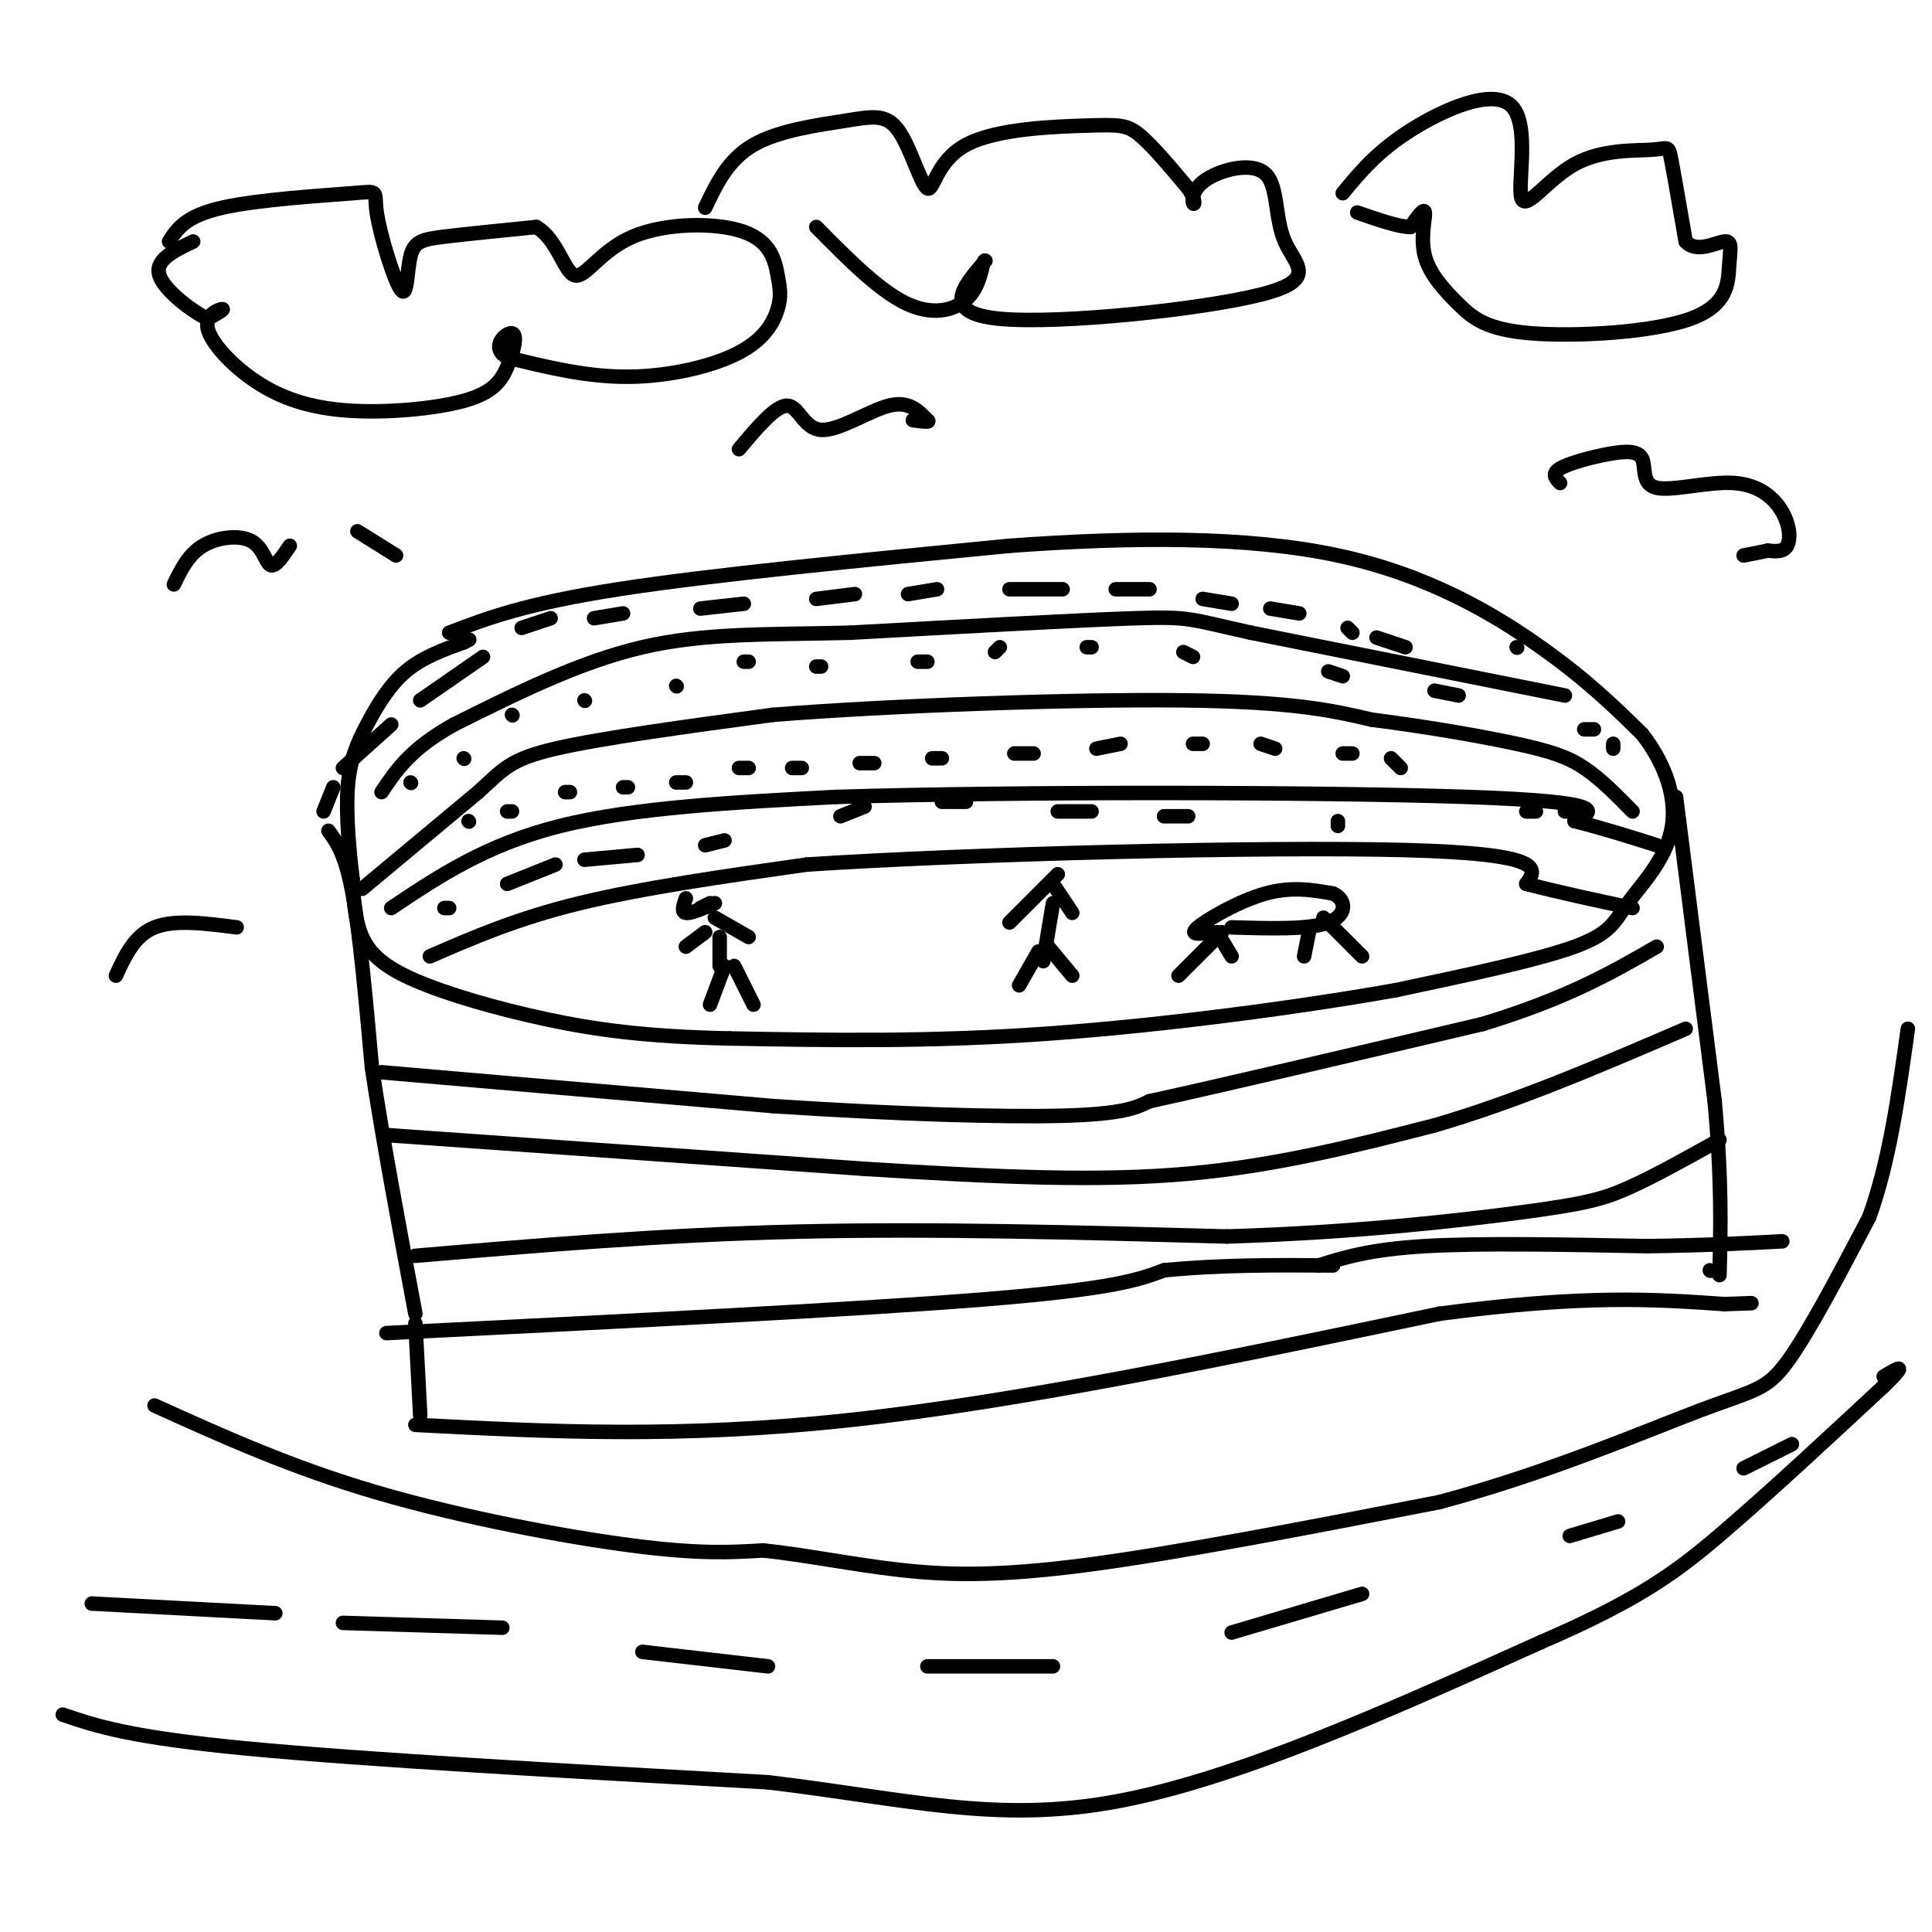 <svg viewBox='0 0 400 400' version='1.1' xmlns='http://www.w3.org/2000/svg' xmlns:xlink='http://www.w3.org/1999/xlink'><g fill='none' stroke='#000000' stroke-width='3' stroke-linecap='round' stroke-linejoin='round'><path d='M93,131c7.833,-3.000 15.667,-6.000 35,-9c19.333,-3.000 50.167,-6.000 81,-9'/><path d='M209,113c25.667,-1.857 49.333,-2.000 68,2c18.667,4.000 32.333,12.143 42,19c9.667,6.857 15.333,12.429 21,18'/><path d='M340,152c5.096,6.520 7.335,13.820 6,20c-1.335,6.180 -6.244,11.241 -9,15c-2.756,3.759 -3.359,6.217 -11,9c-7.641,2.783 -22.321,5.892 -37,9'/><path d='M289,205c-18.822,3.356 -47.378,7.244 -72,9c-24.622,1.756 -45.311,1.378 -66,1'/><path d='M151,215c-17.349,-0.372 -27.722,-1.801 -38,-4c-10.278,-2.199 -20.459,-5.169 -27,-8c-6.541,-2.831 -9.440,-5.523 -11,-9c-1.560,-3.477 -1.780,-7.738 -2,-12'/><path d='M73,182c-0.689,-5.528 -1.411,-13.348 -1,-19c0.411,-5.652 1.957,-9.137 4,-13c2.043,-3.863 4.584,-8.104 8,-11c3.416,-2.896 7.708,-4.448 12,-6'/><path d='M96,133c2.000,-1.000 1.000,-0.500 0,0'/><path d='M68,172c1.750,2.417 3.500,4.833 5,13c1.500,8.167 2.750,22.083 4,36'/><path d='M77,221c2.167,14.500 5.583,32.750 9,51'/><path d='M347,165c0.000,0.000 8.000,63.000 8,63'/><path d='M355,228c1.500,16.500 1.250,26.250 1,36'/><path d='M86,274c0.000,0.000 1.000,19.000 1,19'/><path d='M86,295c27.333,1.417 54.667,2.833 90,-1c35.333,-3.833 78.667,-12.917 122,-22'/><path d='M298,272c30.167,-4.000 44.583,-3.000 59,-2'/><path d='M357,270c9.833,-0.333 4.917,-0.167 0,0'/><path d='M354,263c0.000,0.000 0.100,0.100 0.1,0.1'/><path d='M32,291c14.133,6.400 28.267,12.800 46,18c17.733,5.200 39.067,9.200 53,11c13.933,1.800 20.467,1.400 27,1'/><path d='M158,321c9.060,0.964 18.208,2.875 28,4c9.792,1.125 20.226,1.464 39,-1c18.774,-2.464 45.887,-7.732 73,-13'/><path d='M298,311c22.643,-6.071 42.750,-14.750 54,-19c11.250,-4.250 13.643,-4.071 18,-10c4.357,-5.929 10.679,-17.964 17,-30'/><path d='M387,252c4.167,-11.500 6.083,-25.250 8,-39'/><path d='M13,355c6.833,2.333 13.667,4.667 38,7c24.333,2.333 66.167,4.667 108,7'/><path d='M159,369c28.889,3.444 47.111,8.556 72,4c24.889,-4.556 56.444,-18.778 88,-33'/><path d='M319,340c20.667,-8.911 28.333,-14.689 38,-23c9.667,-8.311 21.333,-19.156 33,-30'/><path d='M390,287c5.500,-5.333 2.750,-3.667 0,-2'/><path d='M19,332c0.000,0.000 38.000,2.000 38,2'/><path d='M71,336c0.000,0.000 33.000,1.000 33,1'/><path d='M133,342c0.000,0.000 26.000,3.000 26,3'/><path d='M192,345c0.000,0.000 26.000,0.000 26,0'/><path d='M255,338c0.000,0.000 27.000,-8.000 27,-8'/><path d='M325,318c0.000,0.000 10.000,-3.000 10,-3'/><path d='M361,304c0.000,0.000 10.000,-5.000 10,-5'/><path d='M75,184c0.000,0.000 24.000,-20.000 24,-20'/><path d='M99,164c5.289,-4.800 6.511,-6.800 16,-9c9.489,-2.200 27.244,-4.600 45,-7'/><path d='M160,148c24.156,-1.933 62.044,-3.267 85,-3c22.956,0.267 30.978,2.133 39,4'/><path d='M284,149c12.107,1.560 22.875,3.458 30,5c7.125,1.542 10.607,2.726 14,5c3.393,2.274 6.696,5.637 10,9'/><path d='M81,188c9.833,-6.583 19.667,-13.167 35,-17c15.333,-3.833 36.167,-4.917 57,-6'/><path d='M173,165c37.000,-1.156 101.000,-1.044 131,0c30.000,1.044 26.000,3.022 22,5'/><path d='M326,170c6.500,1.667 11.750,3.333 17,5'/><path d='M324,144c0.000,0.000 -65.000,-13.000 -65,-13'/><path d='M259,131c-12.822,-2.822 -12.378,-3.378 -24,-3c-11.622,0.378 -35.311,1.689 -59,3'/><path d='M176,131c-17.000,0.422 -30.000,-0.022 -43,3c-13.000,3.022 -26.000,9.511 -39,16'/><path d='M94,150c-9.000,5.000 -12.000,9.500 -15,14'/><path d='M85,162c0.000,0.000 0.100,0.100 0.1,0.1'/><path d='M96,157c0.000,0.000 0.100,0.100 0.1,0.1'/><path d='M106,148c0.000,0.000 0.100,0.100 0.1,0.1'/><path d='M121,145c0.000,0.000 0.100,0.100 0.1,0.1'/><path d='M140,142c0.000,0.000 0.100,0.100 0.1,0.1'/><path d='M154,137c0.000,0.000 1.000,0.000 1,0'/><path d='M169,138c0.000,0.000 1.000,0.000 1,0'/><path d='M190,137c0.000,0.000 2.000,0.000 2,0'/><path d='M206,135c0.000,0.000 1.000,-1.000 1,-1'/><path d='M225,134c0.000,0.000 1.000,0.000 1,0'/><path d='M245,135c0.000,0.000 2.000,1.000 2,1'/><path d='M275,139c0.000,0.000 3.000,1.000 3,1'/><path d='M297,143c0.000,0.000 5.000,1.000 5,1'/><path d='M328,151c0.000,0.000 2.000,0.000 2,0'/><path d='M334,154c0.000,0.000 0.000,1.000 0,1'/><path d='M79,222c0.000,0.000 81.000,7.000 81,7'/><path d='M160,229c25.133,1.667 47.467,2.333 60,2c12.533,-0.333 15.267,-1.667 18,-3'/><path d='M238,228c14.500,-3.167 41.750,-9.583 69,-16'/><path d='M307,212c17.500,-5.333 26.750,-10.667 36,-16'/><path d='M80,235c0.000,0.000 99.000,7.000 99,7'/><path d='M179,242c28.022,1.756 48.578,2.644 67,1c18.422,-1.644 34.711,-5.822 51,-10'/><path d='M297,233c17.167,-5.000 34.583,-12.500 52,-20'/><path d='M86,260c25.500,-2.167 51.000,-4.333 79,-5c28.000,-0.667 58.500,0.167 89,1'/><path d='M254,256c26.488,-0.798 48.208,-3.292 61,-5c12.792,-1.708 16.655,-2.631 22,-5c5.345,-2.369 12.173,-6.185 19,-10'/><path d='M80,276c48.583,-2.417 97.167,-4.833 124,-7c26.833,-2.167 31.917,-4.083 37,-6'/><path d='M241,263c12.000,-1.167 23.500,-1.083 35,-1'/><path d='M273,262c5.333,-1.667 10.667,-3.333 22,-4c11.333,-0.667 28.667,-0.333 46,0'/><path d='M341,258c12.333,-0.167 20.167,-0.583 28,-1'/><path d='M97,170c0.000,0.000 0.100,0.100 0.1,0.1'/><path d='M105,168c0.000,0.000 1.000,0.000 1,0'/><path d='M117,164c0.000,0.000 1.000,0.000 1,0'/><path d='M129,163c0.000,0.000 1.000,0.000 1,0'/><path d='M140,162c0.000,0.000 2.000,0.000 2,0'/><path d='M153,159c0.000,0.000 2.000,0.000 2,0'/><path d='M164,159c0.000,0.000 2.000,0.000 2,0'/><path d='M178,158c0.000,0.000 3.000,0.000 3,0'/><path d='M193,157c0.000,0.000 2.000,0.000 2,0'/><path d='M210,156c0.000,0.000 4.000,0.000 4,0'/><path d='M227,155c0.000,0.000 5.000,-1.000 5,-1'/><path d='M247,154c0.000,0.000 2.000,0.000 2,0'/><path d='M261,154c0.000,0.000 3.000,1.000 3,1'/><path d='M278,156c0.000,0.000 2.000,0.000 2,0'/><path d='M288,157c0.000,0.000 2.000,2.000 2,2'/><path d='M316,168c0.000,0.000 2.000,0.000 2,0'/><path d='M324,168c0.000,0.000 1.000,0.000 1,0'/><path d='M314,134c0.000,0.000 0.100,0.100 0.1,0.1'/><path d='M291,134c0.000,0.000 -6.000,-2.000 -6,-2'/><path d='M280,131c0.000,0.000 -1.000,-1.000 -1,-1'/><path d='M269,127c0.000,0.000 -6.000,-1.000 -6,-1'/><path d='M255,125c0.000,0.000 -6.000,-1.000 -6,-1'/><path d='M238,122c0.000,0.000 -7.000,0.000 -7,0'/><path d='M220,122c0.000,0.000 -11.000,0.000 -11,0'/><path d='M194,122c0.000,0.000 -6.000,1.000 -6,1'/><path d='M177,123c0.000,0.000 -8.000,1.000 -8,1'/><path d='M154,125c0.000,0.000 -9.000,1.000 -9,1'/><path d='M129,127c0.000,0.000 -6.000,1.000 -6,1'/><path d='M114,128c0.000,0.000 -6.000,2.000 -6,2'/><path d='M100,136c0.000,0.000 -13.000,9.000 -13,9'/><path d='M81,150c0.000,0.000 -10.000,9.000 -10,9'/><path d='M69,163c0.000,0.000 -2.000,5.000 -2,5'/><path d='M89,198c9.000,-3.917 18.000,-7.833 31,-11c13.000,-3.167 30.000,-5.583 47,-8'/><path d='M167,179c33.756,-2.222 94.644,-3.778 124,-3c29.356,0.778 27.178,3.889 25,7'/><path d='M316,183c7.833,2.000 14.917,3.500 22,5'/><path d='M92,188c0.000,0.000 1.000,0.000 1,0'/><path d='M105,183c0.000,0.000 10.000,-4.000 10,-4'/><path d='M121,178c0.000,0.000 11.000,-1.000 11,-1'/><path d='M146,175c0.000,0.000 4.000,-1.000 4,-1'/><path d='M174,169c0.000,0.000 5.000,-2.000 5,-2'/><path d='M195,166c0.000,0.000 5.000,0.000 5,0'/><path d='M219,168c0.000,0.000 7.000,0.000 7,0'/><path d='M241,169c0.000,0.000 5.000,0.000 5,0'/><path d='M277,170c0.000,0.000 0.000,1.000 0,1'/><path d='M35,50c1.705,-2.641 3.410,-5.281 11,-7c7.590,-1.719 21.065,-2.515 27,-3c5.935,-0.485 4.331,-0.658 5,4c0.669,4.658 3.612,14.145 5,16c1.388,1.855 1.220,-3.924 2,-7c0.780,-3.076 2.509,-3.450 7,-4c4.491,-0.550 11.746,-1.275 19,-2'/><path d='M111,47c4.368,2.391 5.786,9.370 8,10c2.214,0.630 5.222,-5.089 12,-8c6.778,-2.911 17.326,-3.015 23,-1c5.674,2.015 6.473,6.148 7,9c0.527,2.852 0.780,4.424 0,7c-0.780,2.576 -2.595,6.155 -8,9c-5.405,2.845 -14.402,4.956 -23,5c-8.598,0.044 -16.799,-1.978 -25,-4'/><path d='M105,74c-3.641,-2.075 -0.243,-5.262 1,-5c1.243,0.262 0.331,3.974 -1,7c-1.331,3.026 -3.082,5.366 -9,7c-5.918,1.634 -16.003,2.562 -24,2c-7.997,-0.562 -13.906,-2.615 -19,-6c-5.094,-3.385 -9.371,-8.104 -10,-11c-0.629,-2.896 2.392,-3.970 3,-4c0.608,-0.030 -1.196,0.985 -3,2'/><path d='M43,66c-3.000,-1.378 -9.000,-5.822 -10,-9c-1.000,-3.178 3.000,-5.089 7,-7'/><path d='M146,43c2.364,-4.982 4.728,-9.965 10,-13c5.272,-3.035 13.452,-4.123 19,-5c5.548,-0.877 8.464,-1.542 11,2c2.536,3.542 4.690,11.292 6,12c1.310,0.708 1.774,-5.625 8,-9c6.226,-3.375 18.215,-3.793 25,-4c6.785,-0.207 8.367,-0.202 11,2c2.633,2.202 6.316,6.601 10,11'/><path d='M246,39c1.780,2.618 1.229,3.663 1,3c-0.229,-0.663 -0.136,-3.033 3,-5c3.136,-1.967 9.315,-3.530 12,-1c2.685,2.530 1.874,9.152 4,14c2.126,4.848 7.188,7.921 -5,11c-12.188,3.079 -41.625,6.166 -54,5c-12.375,-1.166 -7.687,-6.583 -3,-12'/><path d='M204,54c-0.595,-0.583 -0.583,3.958 -3,7c-2.417,3.042 -7.262,4.583 -13,2c-5.738,-2.583 -12.369,-9.292 -19,-16'/><path d='M278,40c3.543,-4.300 7.086,-8.601 14,-13c6.914,-4.399 17.199,-8.897 21,-5c3.801,3.897 1.118,16.188 2,19c0.882,2.812 5.329,-3.854 11,-7c5.671,-3.146 12.565,-2.770 16,-3c3.435,-0.230 3.410,-1.066 4,2c0.590,3.066 1.795,10.033 3,17'/><path d='M349,50c2.214,2.488 6.248,0.207 8,0c1.752,-0.207 1.220,1.661 1,5c-0.220,3.339 -0.130,8.149 -8,11c-7.870,2.851 -23.700,3.745 -33,3c-9.300,-0.745 -12.070,-3.127 -15,-6c-2.930,-2.873 -6.020,-6.235 -7,-10c-0.980,-3.765 0.148,-7.933 0,-9c-0.148,-1.067 -1.574,0.966 -3,3'/><path d='M292,47c-2.333,0.000 -6.667,-1.500 -11,-3'/><path d='M153,93c3.804,-4.536 7.607,-9.071 10,-9c2.393,0.071 3.375,4.750 7,5c3.625,0.250 9.893,-3.929 14,-5c4.107,-1.071 6.054,0.964 8,3'/><path d='M192,87c0.833,0.500 -1.083,0.250 -3,0'/><path d='M36,121c1.500,-3.095 3.000,-6.190 6,-8c3.000,-1.810 7.500,-2.333 10,-1c2.500,1.333 3.000,4.524 4,5c1.000,0.476 2.500,-1.762 4,-4'/><path d='M74,110c0.000,0.000 8.000,5.000 8,5'/><path d='M323,100c-0.915,-0.951 -1.830,-1.903 0,-3c1.830,-1.097 6.406,-2.341 10,-3c3.594,-0.659 6.206,-0.733 7,1c0.794,1.733 -0.229,5.274 3,6c3.229,0.726 10.711,-1.362 16,-1c5.289,0.362 8.386,3.174 10,6c1.614,2.826 1.747,5.664 1,7c-0.747,1.336 -2.373,1.168 -4,1'/><path d='M366,114c-1.500,0.333 -3.250,0.667 -5,1'/><path d='M24,202c1.917,-4.167 3.833,-8.333 8,-10c4.167,-1.667 10.583,-0.833 17,0'/><path d='M150,200c0.000,0.000 -3.000,8.000 -3,8'/><path d='M152,200c0.000,0.000 4.000,8.000 4,8'/><path d='M149,194c0.000,0.000 0.000,6.000 0,6'/><path d='M148,190c0.000,0.000 7.000,4.000 7,4'/><path d='M146,193c0.000,0.000 -4.000,3.000 -4,3'/><path d='M142,186c-0.500,1.417 -1.000,2.833 0,3c1.000,0.167 3.500,-0.917 6,-2'/><path d='M147,187c0.000,0.000 -2.000,1.000 -2,1'/><path d='M219,181c0.000,0.000 -10.000,10.000 -10,10'/><path d='M218,183c0.000,0.000 4.000,6.000 4,6'/><path d='M218,187c0.000,0.000 -2.000,12.000 -2,12'/><path d='M215,197c0.000,0.000 -4.000,7.000 -4,7'/><path d='M217,196c0.000,0.000 5.000,6.000 5,6'/><path d='M253,193c0.000,0.000 -9.000,9.000 -9,9'/><path d='M252,193c0.000,0.000 3.000,5.000 3,5'/><path d='M251,193c-2.511,0.356 -5.022,0.711 -3,-1c2.022,-1.711 8.578,-5.489 14,-7c5.422,-1.511 9.711,-0.756 14,0'/><path d='M276,185c2.844,1.289 2.956,4.511 -1,6c-3.956,1.489 -11.978,1.244 -20,1'/><path d='M271,193c0.000,0.000 -1.000,5.000 -1,5'/><path d='M274,190c0.000,0.000 8.000,8.000 8,8'/></g>
</svg>